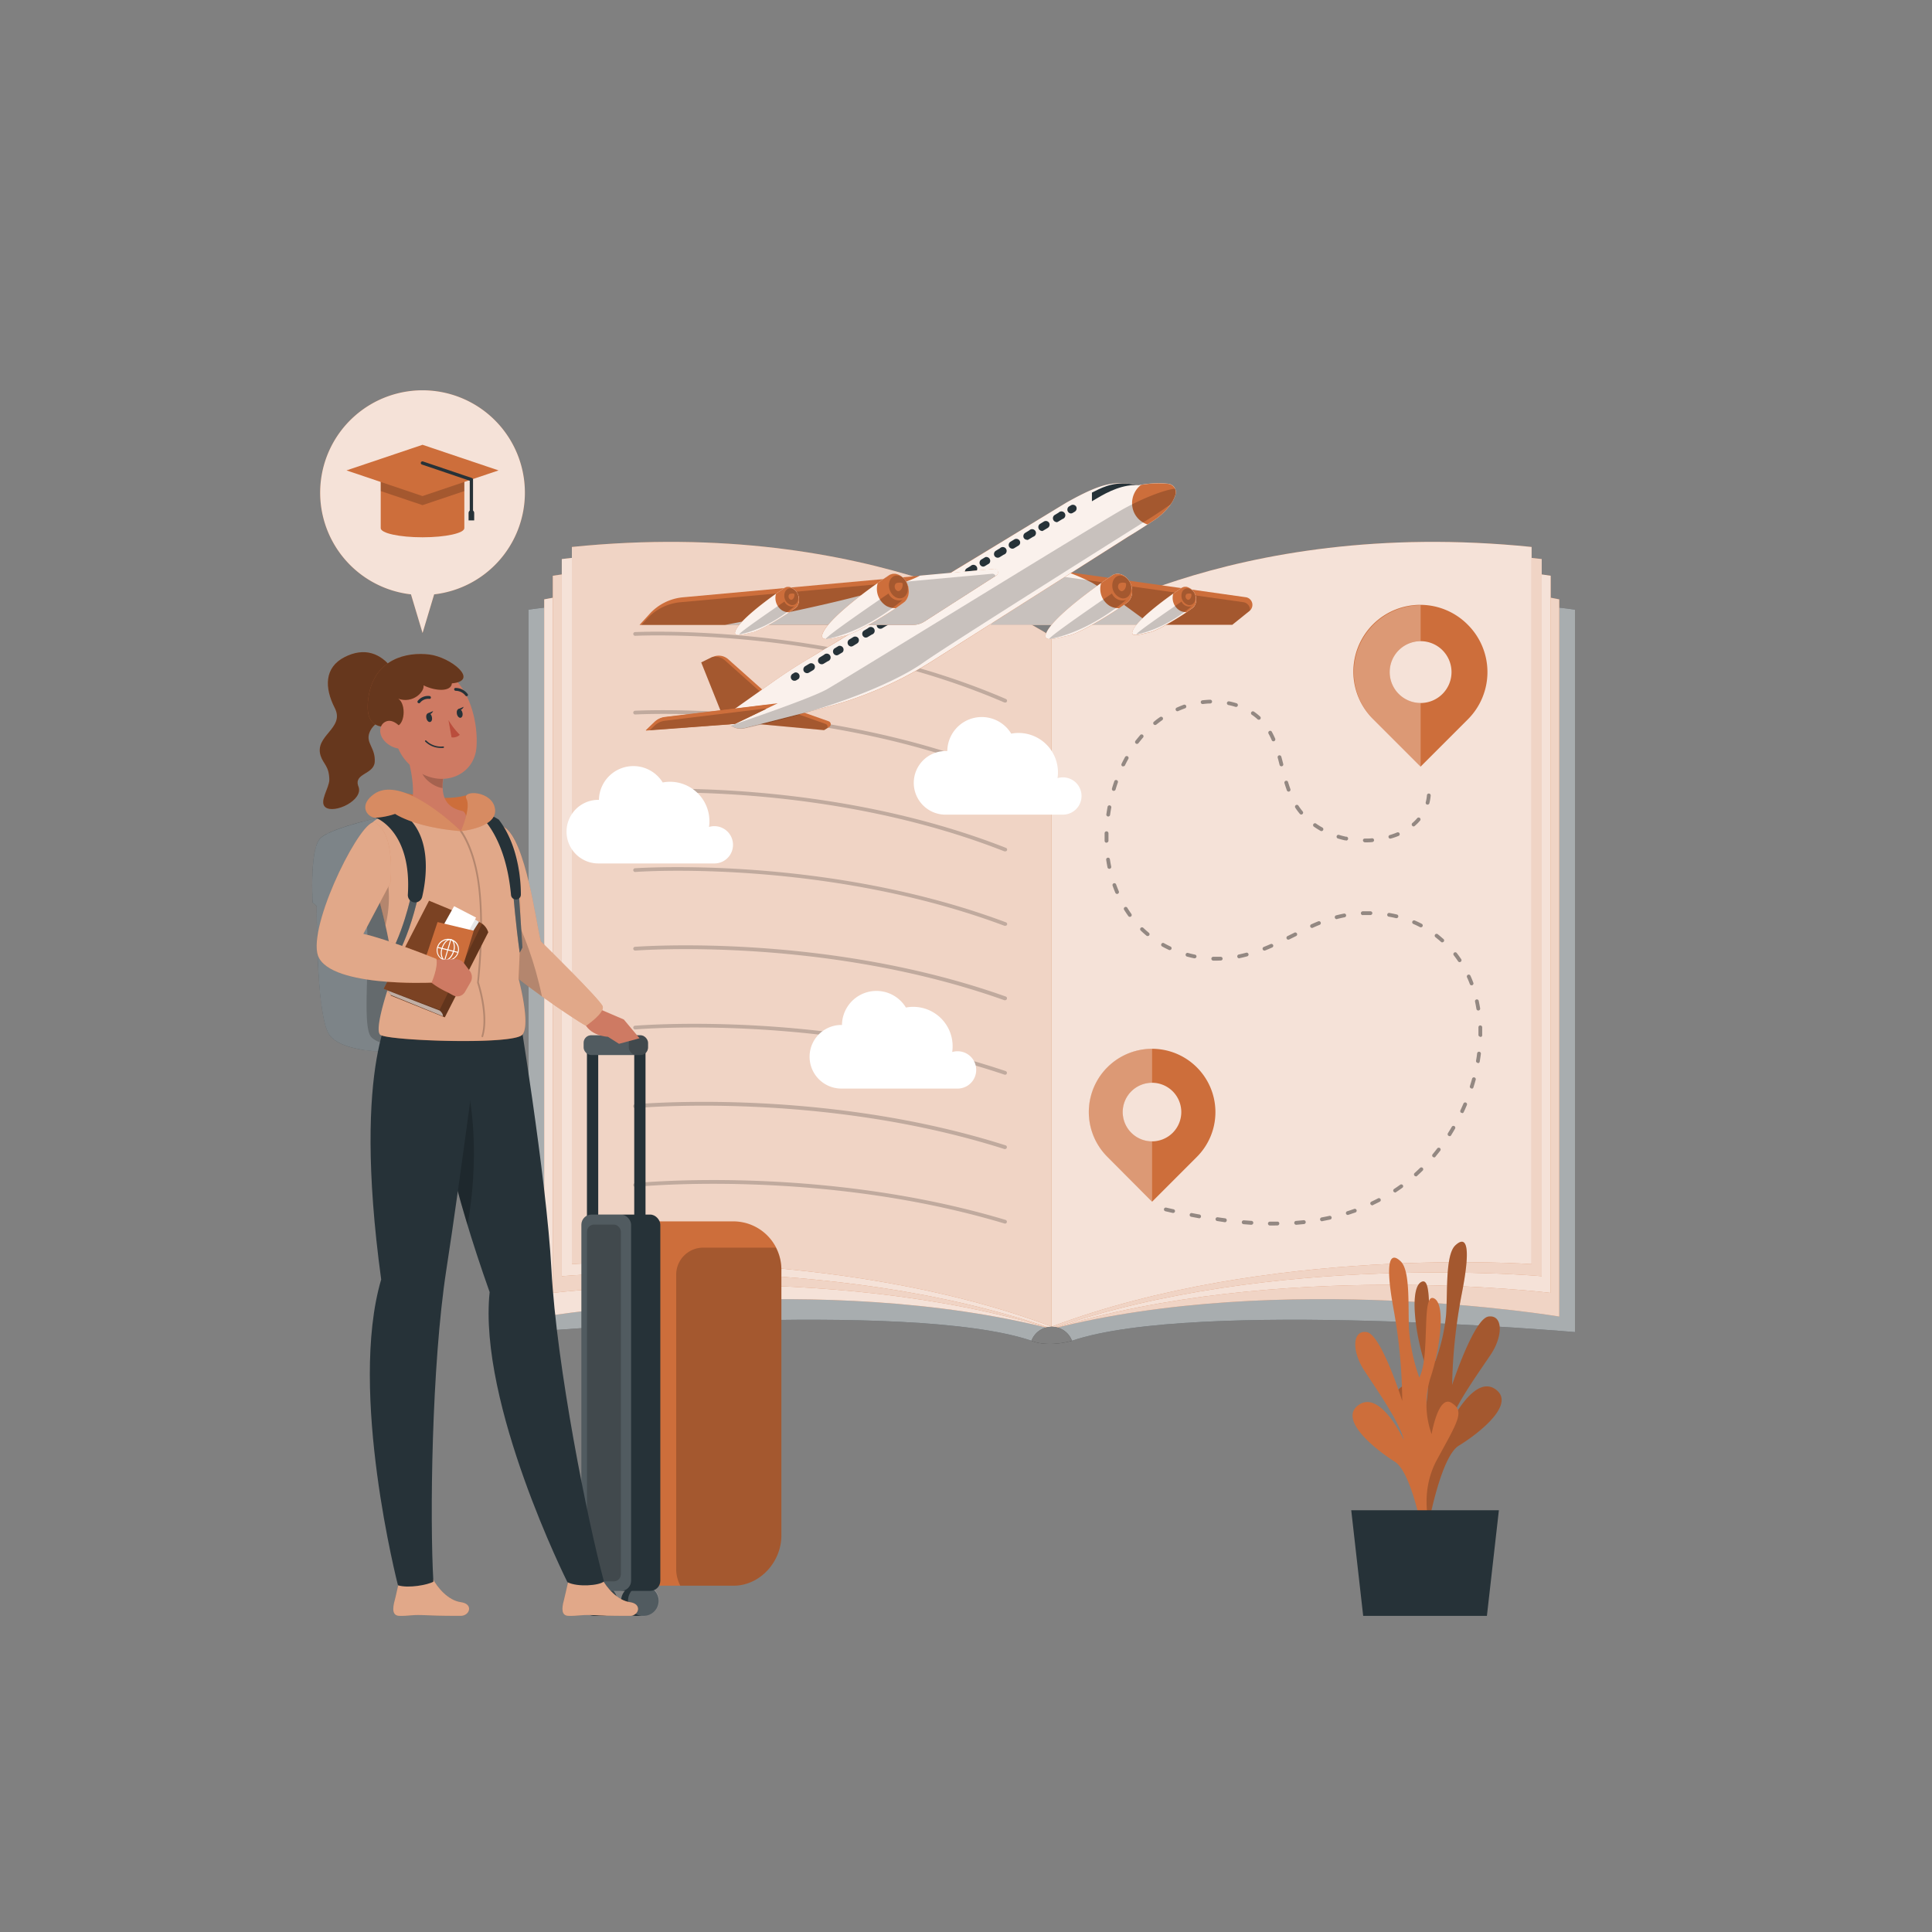 <svg xmlns="http://www.w3.org/2000/svg" viewBox="0 0 500 500"><rect x="0" y="0" width="500" height="500" fill="#808080" stroke="none"/><g id="freepik--Book--inject-329"><path d="M272.19,164.78s-88.46-13.79-135.42-7V344.74s98.32-8.5,130.17,2.23l5.25-3.64Z" style="fill:#263238"></path><path d="M272.19,164.78s-88.46-13.79-135.42-7V344.74s98.32-8.5,130.17,2.23l5.25-3.64Z" style="fill:#fff;opacity:0.6"></path><path d="M272.19,164.78s88.45-13.79,135.41-7V344.74s-98.32-8.5-130.17,2.23l-5.24-3.64Z" style="fill:#263238"></path><path d="M272.19,164.78s88.45-13.79,135.41-7V344.74s-98.32-8.5-130.17,2.23l-5.24-3.64Z" style="fill:#fff;opacity:0.6"></path><path d="M272.19,343.93V165.38s-48-26.52-131.35-10.27V340.72S212.71,328.7,272.19,343.93Z" style="fill:#CD6E3B"></path><path d="M272.19,343.93V165.38s-48-26.52-131.35-10.27V340.72S212.71,328.7,272.19,343.93Z" style="fill:#fff;opacity:0.8"></path><path d="M272.19,343.93V165.38S225,136.62,143.06,149v185.6S213.71,325.9,272.19,343.93Z" style="fill:#CD6E3B"></path><path d="M272.19,343.93V165.38S225,136.62,143.06,149v185.6S213.71,325.9,272.19,343.93Z" style="fill:#fff;opacity:0.7"></path><path d="M272.19,343.86V165.3S225.35,135,145.39,144.68v185.6S215.15,323.93,272.19,343.86Z" style="fill:#CD6E3B"></path><path d="M272.19,343.86V165.3S225.35,135,145.39,144.68v185.6S215.15,323.93,272.19,343.86Z" style="fill:#fff;opacity:0.8"></path><path d="M272.19,343.33V164.78S226.61,133.54,148,141.55v185.6S216.1,322.22,272.19,343.33Z" style="fill:#CD6E3B"></path><path d="M272.19,343.33V164.78S226.61,133.54,148,141.55v185.6S216.1,322.22,272.19,343.33Z" style="fill:#fff;opacity:0.7"></path><path d="M272.19,343.93V165.38s48-26.52,131.34-10.27V340.72S331.67,328.7,272.19,343.93Z" style="fill:#CD6E3B"></path><path d="M272.19,343.93V165.38s48-26.52,131.34-10.27V340.72S331.67,328.7,272.19,343.93Z" style="fill:#fff;opacity:0.7"></path><path d="M272.19,343.93V165.38S319.35,136.62,401.32,149v185.6S330.66,325.9,272.19,343.93Z" style="fill:#CD6E3B"></path><path d="M272.19,343.93V165.38S319.35,136.62,401.32,149v185.6S330.66,325.9,272.19,343.93Z" style="fill:#fff;opacity:0.8"></path><path d="M272.19,343.86V165.3S319,135,399,144.68v185.6S329.23,323.93,272.19,343.86Z" style="fill:#CD6E3B"></path><path d="M272.19,343.86V165.3S319,135,399,144.68v185.6S329.23,323.93,272.19,343.86Z" style="fill:#fff;opacity:0.7"></path><path d="M272.19,343.33V164.78s45.57-31.24,124.19-23.23v185.6S328.28,322.22,272.19,343.33Z" style="fill:#CD6E3B"></path><path d="M272.19,343.33V164.78s45.57-31.24,124.19-23.23v185.6S328.28,322.22,272.19,343.33Z" style="fill:#fff;opacity:0.8"></path><path d="M309.73,276.22a16.37,16.37,0,1,0-23.15,23.16L298.16,311l11.57-11.58A16.37,16.37,0,0,0,309.73,276.22Zm-6.22,16.93a7.58,7.58,0,1,1,0-10.7A7.59,7.59,0,0,1,303.51,293.15Z" style="fill:#CD6E3B"></path><path d="M292.8,282.45a7.57,7.57,0,0,0,5.36,12.92V311l-11.58-11.58a16.38,16.38,0,0,1,11.58-28v8.8A7.57,7.57,0,0,0,292.8,282.45Z" style="fill:#fff;opacity:0.3"></path><path d="M379.88,161.7a17.3,17.3,0,1,0-24.46,24.47l12.23,12.23,12.23-12.23A17.3,17.3,0,0,0,379.88,161.7Zm-6.57,17.89a8,8,0,1,1,0-11.31A8,8,0,0,1,373.31,179.59Z" style="fill:#CD6E3B"></path><path d="M362,168.28a8,8,0,0,0,5.66,13.65V198.4l-12.23-12.23a17.31,17.31,0,0,1,12.23-29.54v9.29A8,8,0,0,0,362,168.28Z" style="fill:#fff;opacity:0.3"></path><path d="M329.57,317.16h-.92a.49.49,0,0,1,0-1h1.94a.46.46,0,0,1,.49.48.49.49,0,0,1-.48.5Zm-5.78-.19h0l-1.95-.15a.48.48,0,1,1,.08-1l1.93.14a.49.49,0,0,1,0,1Zm11.66,0a.49.49,0,0,1,0-1l1.92-.18a.49.49,0,0,1,.1,1l-1.95.18ZM317,316.31H317L315,316a.49.49,0,0,1-.41-.55.5.5,0,0,1,.55-.42c.64.1,1.28.18,1.92.27a.48.48,0,0,1,.42.54A.49.49,0,0,1,317,316.31Zm25.18-.25a.48.48,0,0,1-.09-1c.63-.12,1.26-.24,1.89-.38a.49.49,0,1,1,.21.95l-1.92.39Zm-31.9-.8h-.09l-1.92-.36a.48.48,0,0,1-.38-.57.5.5,0,0,1,.57-.39c.63.13,1.26.25,1.9.36a.49.49,0,0,1-.08,1Zm38.5-.83a.49.49,0,0,1-.14-.95c.61-.19,1.22-.4,1.82-.61a.48.48,0,0,1,.62.29.49.49,0,0,1-.29.62l-1.86.63Zm-45.18-.52h-.1l-1.9-.44a.48.48,0,1,1,.22-.94l1.89.43a.48.48,0,0,1,.37.58A.49.49,0,0,1,303.62,313.91Zm51.52-2a.48.48,0,0,1-.44-.28.47.47,0,0,1,.23-.64c.58-.28,1.16-.56,1.73-.86a.48.48,0,0,1,.65.21.49.49,0,0,1-.21.66c-.58.3-1.17.59-1.76.87A.45.45,0,0,1,355.14,312Zm5.93-3.32a.48.48,0,0,1-.4-.21.49.49,0,0,1,.14-.68c.53-.35,1.06-.72,1.58-1.09a.48.48,0,0,1,.57.78c-.53.39-1.07.76-1.62,1.12A.43.43,0,0,1,361.07,308.64Zm5.37-4.17a.48.48,0,0,1-.32-.84c.47-.43.94-.87,1.4-1.32a.49.49,0,0,1,.69,0,.5.5,0,0,1,0,.69c-.47.46-.95.91-1.43,1.35A.5.5,0,0,1,366.44,304.47Zm4.71-4.91a.45.45,0,0,1-.31-.11.48.48,0,0,1-.06-.68c.41-.5.81-1,1.2-1.51a.49.49,0,0,1,.69-.08.48.48,0,0,1,.08.68c-.4.52-.81,1-1.22,1.53A.52.52,0,0,1,371.15,299.56Zm4-5.5a.48.48,0,0,1-.26-.07.5.5,0,0,1-.15-.67c.34-.55.68-1.1,1-1.65a.5.5,0,0,1,.67-.18.49.49,0,0,1,.17.67q-.49.84-1,1.68A.49.49,0,0,1,375.15,294.06Zm3.26-6a.51.51,0,0,1-.2,0,.5.5,0,0,1-.24-.65l.28-.6.51-1.16a.48.48,0,1,1,.89.38l-.51,1.18-.29.61A.47.47,0,0,1,378.41,288.09Zm2.48-6.33-.14,0a.49.49,0,0,1-.32-.61c.2-.62.38-1.23.55-1.85a.49.49,0,1,1,.94.26c-.18.63-.36,1.26-.56,1.88A.49.49,0,0,1,380.89,281.76Zm1.61-6.61h-.08a.49.49,0,0,1-.4-.56c.11-.63.21-1.26.28-1.9a.49.49,0,0,1,.55-.42.49.49,0,0,1,.42.54c-.08.65-.18,1.3-.29,1.95A.48.48,0,0,1,382.5,275.15Zm.62-6.77h0a.48.48,0,0,1-.48-.49v-.41c0-.51,0-1,0-1.51a.48.48,0,0,1,.46-.51.5.5,0,0,1,.51.47c0,.52,0,1,0,1.55v.42A.48.48,0,0,1,383.12,268.38Zm-.52-6.78a.49.49,0,0,1-.48-.4q-.17-1-.36-1.89a.48.48,0,0,1,.37-.58.49.49,0,0,1,.58.37c.14.64.26,1.28.37,1.94a.48.48,0,0,1-.4.55ZM380.85,255a.49.49,0,0,1-.46-.32c-.22-.6-.47-1.19-.73-1.76a.5.5,0,0,1,.24-.65.49.49,0,0,1,.65.25c.27.59.52,1.2.75,1.82a.49.49,0,0,1-.28.63A.51.51,0,0,1,380.85,255Zm-3.1-6a.49.49,0,0,1-.4-.22c-.36-.53-.73-1.05-1.12-1.55a.49.49,0,0,1,.09-.68.48.48,0,0,1,.68.08c.41.53.8,1.07,1.16,1.61a.48.48,0,0,1-.14.67A.44.44,0,0,1,377.75,249ZM315,248.61l-1,0a.49.49,0,1,1,0-1c.63,0,1.27,0,1.91,0a.52.52,0,0,1,.5.47.48.48,0,0,1-.47.5Zm5.75-.6a.48.48,0,0,1-.09-1q.93-.2,1.86-.45a.49.49,0,0,1,.59.35.48.48,0,0,1-.34.59c-.63.17-1.27.33-1.92.46Zm-11.58,0h-.1c-.65-.13-1.29-.29-1.92-.46a.49.49,0,0,1,.26-.94c.61.17,1.23.32,1.85.45a.47.47,0,0,1,.38.57A.48.48,0,0,1,309.21,248Zm18.07-2a.49.49,0,0,1-.45-.3.49.49,0,0,1,.27-.64c.6-.24,1.19-.49,1.78-.75a.5.5,0,0,1,.64.25.48.48,0,0,1-.25.64c-.6.27-1.2.52-1.81.77A.52.52,0,0,1,327.28,246Zm-24.52-.12a.41.41,0,0,1-.21-.05c-.6-.28-1.19-.58-1.76-.9a.49.49,0,0,1-.18-.66.48.48,0,0,1,.66-.19c.55.31,1.12.6,1.7.87a.49.49,0,0,1,.23.65A.48.48,0,0,1,302.76,245.87Zm70.56-2a.5.5,0,0,1-.33-.12c-.47-.43-1-.84-1.46-1.23a.48.48,0,0,1-.09-.68.49.49,0,0,1,.68-.09c.53.41,1,.84,1.52,1.27a.49.49,0,0,1,0,.69A.48.48,0,0,1,373.32,243.86Zm-39.85-.7a.49.49,0,0,1-.22-.93l1.74-.86a.49.49,0,1,1,.44.87l-1.74.86A.46.46,0,0,1,333.47,243.16ZM297,242.25a.51.51,0,0,1-.31-.11c-.51-.42-1-.86-1.48-1.32a.49.49,0,0,1,0-.69.48.48,0,0,1,.68,0c.46.44.94.86,1.43,1.27a.48.48,0,0,1,.07.68A.49.49,0,0,1,297,242.25Zm42.56-2.1a.5.5,0,0,1-.45-.29.49.49,0,0,1,.24-.64c.61-.28,1.21-.54,1.81-.78a.48.48,0,0,1,.63.27.49.49,0,0,1-.27.64c-.59.23-1.17.48-1.76.75A.53.53,0,0,1,339.58,240.15Zm28.16-.16a.48.48,0,0,1-.23-.05c-.56-.29-1.14-.57-1.72-.82a.48.48,0,0,1-.25-.64.48.48,0,0,1,.64-.25c.6.26,1.2.54,1.78.85a.48.48,0,0,1-.22.91ZM346,237.87a.49.49,0,0,1-.12-1c.64-.16,1.28-.31,1.92-.43a.47.47,0,0,1,.57.38.49.49,0,0,1-.38.57c-.62.12-1.25.27-1.87.42A.25.25,0,0,1,346,237.87Zm15.4-.25h-.11c-.62-.15-1.25-.28-1.88-.39a.47.47,0,0,1-.39-.56.49.49,0,0,1,.56-.4c.64.12,1.29.25,1.93.4a.49.49,0,0,1,.36.59A.48.48,0,0,1,361.38,237.62Zm-69-.34a.47.47,0,0,1-.39-.2c-.39-.54-.75-1.08-1.1-1.64a.49.49,0,0,1,.83-.52c.33.54.69,1.08,1.06,1.6a.49.49,0,0,1-.11.67A.52.52,0,0,1,292.39,237.28Zm60.3-.44a.49.49,0,0,1,0-1c.55,0,1.1,0,1.65,0h.32a.49.49,0,0,1,.49.49.5.5,0,0,1-.5.48h-.31c-.53,0-1.07,0-1.6,0Zm-63.6-5.49a.49.49,0,0,1-.45-.3c-.26-.6-.49-1.22-.71-1.84a.48.48,0,1,1,.91-.32c.22.6.45,1.2.7,1.78a.5.5,0,0,1-.26.64A.43.43,0,0,1,289.09,231.35Zm-2-6.5a.48.48,0,0,1-.48-.39c-.13-.64-.24-1.29-.34-1.94a.49.49,0,0,1,.41-.55.48.48,0,0,1,.55.41c.1.63.21,1.26.34,1.89a.49.49,0,0,1-.38.57Zm-.74-6.75a.5.5,0,0,1-.49-.48v-.74c0-.41,0-.82,0-1.23a.49.49,0,1,1,1,0c0,.4,0,.8,0,1.2,0,.24,0,.48,0,.72a.5.5,0,0,1-.48.5Zm66.9-.11a.53.53,0,0,1-.53-.49.45.45,0,0,1,.44-.48h.09c.61,0,1.22,0,1.82-.07a.48.48,0,0,1,.52.45.49.49,0,0,1-.45.52C354.52,218,353.88,218,353.25,218Zm-4.92-.51h-.1l-.19,0c-.58-.13-1.16-.29-1.73-.46a.49.49,0,1,1,.28-.93c.55.17,1.11.31,1.67.44l.17,0a.48.48,0,0,1-.1,1Zm11.55-.44a.48.48,0,0,1-.14-.95c.61-.19,1.21-.4,1.78-.64a.49.49,0,1,1,.38.9A19,19,0,0,1,360,217,.36.36,0,0,1,359.88,217ZM342,215.09a.5.5,0,0,1-.24-.06c-.58-.33-1.15-.69-1.69-1.06a.49.49,0,1,1,.56-.8,17.48,17.48,0,0,0,1.61,1,.49.49,0,0,1,.18.66A.48.48,0,0,1,342,215.09Zm23.86-1.21a.46.46,0,0,1-.37-.17.49.49,0,0,1,0-.68,11.83,11.83,0,0,0,1.32-1.33.49.49,0,0,1,.74.63,12,12,0,0,1-1.42,1.43A.49.49,0,0,1,365.85,213.88Zm-79.05-2.57h-.07a.5.5,0,0,1-.42-.55c.1-.65.2-1.3.32-1.94a.48.48,0,0,1,.57-.39.5.5,0,0,1,.39.57c-.12.63-.22,1.26-.31,1.89A.49.49,0,0,1,286.8,211.31Zm49.95-.51a.47.47,0,0,1-.37-.18,16.34,16.34,0,0,1-1.19-1.61.49.49,0,0,1,.82-.53,15.26,15.26,0,0,0,1.12,1.52.48.48,0,0,1-.07.68A.47.47,0,0,1,336.75,210.8Zm32.69-2.57a.25.25,0,0,1-.12,0,.48.48,0,0,1-.35-.59,10.93,10.93,0,0,0,.31-1.83.47.47,0,0,1,.53-.44.48.48,0,0,1,.44.52,11.76,11.76,0,0,1-.34,2A.48.48,0,0,1,369.44,208.23Zm-35.95-3.36a.48.48,0,0,1-.46-.32c-.22-.62-.43-1.24-.62-1.87a.49.49,0,0,1,.33-.61.48.48,0,0,1,.6.33c.19.61.39,1.22.6,1.82a.49.49,0,0,1-.29.62A.45.45,0,0,1,333.49,204.87Zm-45.26-.2-.13,0a.49.49,0,0,1-.33-.61c.18-.63.38-1.25.6-1.87a.48.48,0,0,1,.62-.3.48.48,0,0,1,.3.61c-.21.61-.41,1.22-.59,1.84A.49.49,0,0,1,288.23,204.67Zm43.39-6.35a.48.48,0,0,1-.47-.36c-.16-.63-.32-1.25-.49-1.87a.48.48,0,0,1,.33-.6.49.49,0,0,1,.6.34c.18.63.34,1.26.5,1.89a.48.48,0,0,1-.35.59Zm-40.94,0a.41.41,0,0,1-.21,0,.48.48,0,0,1-.22-.65c.28-.59.59-1.17.9-1.75a.5.5,0,0,1,.67-.19.49.49,0,0,1,.19.66c-.31.56-.61,1.13-.89,1.71A.49.49,0,0,1,290.68,198.32Zm3.55-5.8a.45.45,0,0,1-.29-.1.48.48,0,0,1-.1-.68c.4-.52.82-1,1.25-1.53a.49.49,0,0,1,.74.64c-.42.48-.82,1-1.21,1.48A.48.48,0,0,1,294.23,192.52Zm35.33-.67a.49.49,0,0,1-.45-.3,17.9,17.9,0,0,0-.83-1.7.49.49,0,0,1,.2-.66.48.48,0,0,1,.66.19c.3.56.6,1.16.87,1.79a.5.5,0,0,1-.26.64A.58.58,0,0,1,329.56,191.85Zm-30.62-4.22a.48.48,0,0,1-.31-.86c.51-.42,1-.82,1.58-1.19a.49.49,0,0,1,.68.12.49.49,0,0,1-.12.68c-.52.36-1,.74-1.52,1.14A.45.45,0,0,1,298.94,187.63Zm26.82-1.36a.51.51,0,0,1-.33-.13A12.79,12.79,0,0,0,324,185a.49.49,0,1,1,.56-.8,14.59,14.59,0,0,1,1.57,1.25.49.49,0,0,1,0,.69A.52.52,0,0,1,325.76,186.27Zm-21.05-2.2a.49.49,0,0,1-.2-.93q.9-.4,1.83-.75a.49.49,0,0,1,.34.92c-.6.22-1.2.46-1.77.71A.49.49,0,0,1,304.71,184.07Zm15.17-1.13-.14,0a17.7,17.7,0,0,0-1.84-.48.49.49,0,0,1-.38-.57.5.5,0,0,1,.58-.38,19.46,19.46,0,0,1,1.93.5.49.49,0,0,1-.15.95Zm-8.65-.73a.49.49,0,0,1-.48-.43.47.47,0,0,1,.42-.54c.66-.08,1.33-.13,2-.15a.48.48,0,0,1,.5.47.49.49,0,0,1-.47.5c-.62,0-1.26.07-1.89.14Z" style="opacity:0.4"></path><g style="opacity:0.2"><path d="M260.12,181.8a.48.48,0,0,1-.2,0c-45.62-19.72-95-17.28-95.52-17.25a.49.49,0,0,1-.51-.46.48.48,0,0,1,.46-.51c.5,0,50.13-2.48,96,17.33a.49.49,0,0,1-.19.93Z"></path><path d="M260.12,201.06a.63.63,0,0,1-.19,0c-45.9-18.95-95-16.18-95.52-16.15a.49.49,0,0,1-.52-.45.5.5,0,0,1,.46-.52c.49,0,49.84-2.81,96,16.22a.48.48,0,0,1-.18.93Z"></path><path d="M260.12,220.33a.39.39,0,0,1-.18,0c-46.18-18.16-95-15.06-95.53-15a.49.49,0,1,1-.07-1c.49,0,49.56-3.15,96,15.1a.49.49,0,0,1,.28.63A.5.5,0,0,1,260.12,220.33Z"></path><path d="M260.12,239.59a.47.47,0,0,1-.17,0c-46.47-17.39-95-14-95.54-13.92a.5.5,0,0,1-.52-.45.48.48,0,0,1,.45-.52c.49,0,49.27-3.49,96,14a.48.48,0,0,1,.28.63A.49.49,0,0,1,260.12,239.59Z"></path><path d="M260.12,258.86a.51.51,0,0,1-.17,0C213.2,242.21,164.9,246,164.42,246a.5.5,0,0,1-.53-.44.49.49,0,0,1,.45-.53c.48,0,49-3.81,95.94,12.87a.49.49,0,0,1,.3.62A.5.5,0,0,1,260.12,258.86Z"></path><path d="M260.12,278.12a.45.45,0,0,1-.16,0c-47-15.83-95.06-11.75-95.54-11.7a.5.5,0,0,1-.53-.44.49.49,0,0,1,.44-.53c.49,0,48.7-4.15,95.94,11.75a.49.49,0,0,1-.15.95Z"></path><path d="M260.12,297.38a.39.39,0,0,1-.15,0c-47.33-15.06-95.07-10.64-95.55-10.6a.49.49,0,1,1-.09-1c.48,0,48.41-4.48,95.93,10.64a.49.49,0,0,1-.14.95Z"></path><path d="M260.12,316.65l-.14,0c-47.62-14.28-95.08-9.54-95.55-9.49a.49.49,0,0,1-.54-.43.5.5,0,0,1,.44-.54c.47-.05,48.12-4.81,95.93,9.53a.49.49,0,0,1-.14.95Z"></path></g><path d="M189.7,218.63a4.82,4.82,0,0,0-4.82-4.82,4.59,4.59,0,0,0-1.39.21,9.13,9.13,0,0,0,.11-1.48,10.22,10.22,0,0,0-10.21-10.22,10.6,10.6,0,0,0-1.88.18A8.92,8.92,0,0,0,155,207h-.15a8.23,8.23,0,0,0,0,16.46H185A4.81,4.81,0,0,0,189.7,218.63Z" style="fill:#fff"></path><path d="M279.9,206a4.82,4.82,0,0,0-4.82-4.82,4.92,4.92,0,0,0-1.39.2,10.2,10.2,0,0,0-10.1-11.69,9.74,9.74,0,0,0-1.88.18,8.92,8.92,0,0,0-16.55,4.51H245a8.23,8.23,0,1,0,0,16.45h30.2A4.83,4.83,0,0,0,279.9,206Z" style="fill:#fff"></path><path d="M252.64,276.88a4.82,4.82,0,0,0-4.82-4.82,4.92,4.92,0,0,0-1.39.2,10.2,10.2,0,0,0-10.1-11.69,9.74,9.74,0,0,0-1.88.18,8.92,8.92,0,0,0-16.55,4.51h-.15a8.23,8.23,0,0,0,0,16.46H248A4.82,4.82,0,0,0,252.64,276.88Z" style="fill:#fff"></path><path d="M266.94,347s3.72,1.8,10.49,0a5.6,5.6,0,0,0-10.49,0Z"></path><path d="M266.94,347s3.72,1.8,10.49,0a5.6,5.6,0,0,0-10.49,0Z" style="fill:#fff;opacity:0.5"></path></g><g id="freepik--Plant--inject-329"><path d="M367.28,394s4.75-10.36-.68-20.58-7-12.62-3.54-14.72,5.05,8.18,5.05,8.18a23.05,23.05,0,0,0,.51-14.46c-2.41-7.39-3.92-19.43-.63-20.72s.63,15,3.48,20.58a47.7,47.7,0,0,0,2.79-12.13c.4-5.93-.22-15.41,2.38-17.85s4.26-.74,1.7,12.36a137.07,137.07,0,0,0-2.53,23.75s5.64-17.19,9.42-17.69,3.78,5.07.54,9.89-9.48,13.48-10.51,17.93c0,0,6.19-12.93,11.76-9s-4.85,11.78-9.49,14.6-7.86,20.52-7.86,20.52Z" style="fill:#CD6E3B"></path><path d="M367.28,394s4.75-10.36-.68-20.58-7-12.62-3.54-14.72,5.05,8.18,5.05,8.18a23.05,23.05,0,0,0,.51-14.46c-2.41-7.39-3.92-19.43-.63-20.72s.63,15,3.48,20.58a47.7,47.7,0,0,0,2.79-12.13c.4-5.93-.22-15.41,2.38-17.85s4.26-.74,1.7,12.36a137.07,137.07,0,0,0-2.53,23.75s5.64-17.19,9.42-17.69,3.78,5.07.54,9.89-9.48,13.48-10.51,17.93c0,0,6.19-12.93,11.76-9s-4.85,11.78-9.49,14.6-7.86,20.52-7.86,20.52Z" style="opacity:0.2;isolation:isolate"></path><path d="M371,398.28s-4.62-10.43.92-20.57,7.16-12.51,3.72-14.66-5.14,8.1-5.14,8.1a23.11,23.11,0,0,1-.34-14.46c2.5-7.36,4.15-19.37.88-20.71s-.81,15-3.73,20.52a47.88,47.88,0,0,1-2.64-12.17c-.33-5.94.4-15.41-2.16-17.88s-4.26-.81-1.86,12.33a137.89,137.89,0,0,1,2.25,23.79s-5.43-17.27-9.21-17.83-3.84,5-.66,9.88,9.32,13.62,10.29,18.08c0,0-6-13-11.64-9.14s4.7,11.85,9.31,14.74,7.61,20.63,7.61,20.63Z" style="fill:#CD6E3B"></path><polygon points="349.7 390.85 387.91 390.85 384.81 418.19 352.79 418.19 349.7 390.85" style="fill:#263238"></polygon></g><g id="freepik--Airplane--inject-329"><path d="M214.6,188.14l-.5.31-.83.51-18.52-1.71h0l6.55-5.23,13.17,4.65A.82.82,0,0,1,214.6,188.14Z" style="fill:#CD6E3B"></path><path d="M214.1,188.45l-.83.51-18.52-1.71,5.71-4.56,13.17,4.65A.81.81,0,0,1,214.1,188.45Z" style="opacity:0.2"></path><path d="M198.5,179.56l-10.92,7.11-.1-.24-6-15,2.89-1.42.1,0a3.72,3.72,0,0,1,4,.61Z" style="fill:#CD6E3B"></path><path d="M197.62,179.83l-10.14,6.6-6-15,2.89-1.42.1,0a3.72,3.72,0,0,1,3.13.88Z" style="opacity:0.2"></path><path d="M323.49,158l-.07.07-4.5,3.62H255.68l8-8,6.5-6.52,6.19.88,46.1,6.52A2,2,0,0,1,323.49,158Z" style="fill:#CD6E3B"></path><path d="M298,161.73H255.68l8-8,6.5-6.52,6.19.88a54.32,54.32,0,0,1,6.22,2.7C284.42,151.76,293.14,158.15,298,161.73Z" style="fill:#fff;opacity:0.9"></path><path d="M323.49,158l-.07.07-4.5,3.62h-62.6l13.2-13.23,52.29,7.39A2,2,0,0,1,323.49,158Z" style="opacity:0.2"></path><path d="M292.22,155.43A3.66,3.66,0,0,0,293,153a4.5,4.5,0,0,0-3.33-4.46,2.52,2.52,0,0,0-2.06.55c-3.43,2.22-15,10.45-16.84,14.73-1.16,2.7,2.92,1.25,5.74.68s10.74-5.27,15.07-8.48l.28-.2h0A1.85,1.85,0,0,0,292.22,155.43Z" style="fill:#CD6E3B"></path><path d="M293,153a3.77,3.77,0,0,1-.78,2.45,1.79,1.79,0,0,1-.36.37,2.43,2.43,0,0,1-.28.2q-.9.66-1.95,1.38c-4.46,3-10.73,6.62-13.12,7.1-2.82.58-6.9,2-5.74-.68,1.49-3.49,9.45-9.59,14.2-12.93,1.08-.77,2-1.39,2.64-1.8a2.57,2.57,0,0,1,2.06-.55C291.49,148.83,293,150.83,293,153Z" style="fill:#fff;opacity:0.9"></path><path d="M293,153a3.77,3.77,0,0,1-.78,2.45,1.79,1.79,0,0,1-.36.37,2.43,2.43,0,0,1-.28.2q-.9.66-1.95,1.38a4.68,4.68,0,0,1-2.43-.59,5.21,5.21,0,0,1-2.23-5.92c1.08-.77,2-1.39,2.64-1.8a2.57,2.57,0,0,1,2.06-.55C291.49,148.83,293,150.83,293,153Z" style="fill:#CD6E3B"></path><path d="M292.76,152.31c0,1.62-1.06,2.75-2.41,2.53a3.37,3.37,0,0,1-2.49-3.33c0-1.62,1.06-2.75,2.42-2.53A3.36,3.36,0,0,1,292.76,152.31Z" style="opacity:0.2"></path><path d="M289.6,151.07c.25-.34,1.79-.41,1.82,0,.09,1.2-.65,2-1.23,1.93A1.25,1.25,0,0,1,289.6,151.07Z" style="fill:#CD6E3B"></path><path d="M271.67,165.39c-1.78.36,16.1-11.79,16.1-11.79a3,3,0,0,0,3.66,1.65S282.58,163.25,271.67,165.39Z" style="opacity:0.2"></path><path d="M309,157a2.76,2.76,0,0,0,.58-1.8,3.33,3.33,0,0,0-2.45-3.29,1.86,1.86,0,0,0-1.53.4c-2.53,1.64-11.07,7.71-12.43,10.87-.85,2,2.16.92,4.24.5s7.93-3.88,11.12-6.25l.2-.15h0A1.33,1.33,0,0,0,309,157Z" style="fill:#CD6E3B"></path><path d="M309.55,155.23A2.79,2.79,0,0,1,309,157a1.79,1.79,0,0,1-.27.28l-.21.15-1.44,1c-3.28,2.23-7.92,4.88-9.68,5.23-2.08.43-5.09,1.49-4.23-.5,1.1-2.57,7-7.08,10.47-9.54.8-.56,1.48-1,1.95-1.33a1.89,1.89,0,0,1,1.53-.4A3.33,3.33,0,0,1,309.55,155.23Z" style="fill:#fff;opacity:0.9"></path><path d="M309.55,155.23A2.79,2.79,0,0,1,309,157a1.79,1.79,0,0,1-.27.28l-.21.15-1.44,1a3.57,3.57,0,0,1-1.79-.44,3.85,3.85,0,0,1-1.65-4.37c.8-.56,1.48-1,1.95-1.33a1.89,1.89,0,0,1,1.53-.4A3.33,3.33,0,0,1,309.55,155.23Z" style="fill:#CD6E3B"></path><path d="M309.37,154.73c0,1.19-.78,2-1.78,1.86a2.47,2.47,0,0,1-1.83-2.45c0-1.2.78-2,1.78-1.87A2.47,2.47,0,0,1,309.37,154.73Z" style="opacity:0.2"></path><path d="M307,153.81c.19-.25,1.32-.3,1.34,0,.07.88-.48,1.49-.91,1.42A.92.92,0,0,1,307,153.81Z" style="fill:#CD6E3B"></path><path d="M294.22,164.16c-1.29.25,11.57-8.47,11.57-8.47a2.18,2.18,0,0,0,2.63,1.18S302.06,162.62,294.22,164.16Z" style="opacity:0.2"></path><path d="M304.23,127.94a8.42,8.42,0,0,1-1.22,2.52,17,17,0,0,1-4.82,4.48l-1.09.72h0c-2,1.29-3.9,2.49-5.07,3.21l-50.51,32.06a98.1,98.1,0,0,1-28.24,12.23L210,184l-17.23,4.42a4.44,4.44,0,0,1-3.69-.68h0L186.57,186l13.61-9.63c2.63-1.86,5.33-3.62,8.07-5.29l67.74-41c10.1-5.68,12.9-5.45,18.67-4.48a25.93,25.93,0,0,1,7.65-.39,2.22,2.22,0,0,1,1.76,1.21A2.09,2.09,0,0,1,304.23,127.94Z" style="fill:#CD6E3B"></path><path d="M304.23,127.94a8.42,8.42,0,0,1-1.22,2.52,17,17,0,0,1-4.82,4.48l-1.09.72h0l-.11.07h0c-1.94,1.27-3.81,2.44-5,3.14l-15.13,9.61-35.38,22.45-.88.55a98,98,0,0,1-27.36,11.68L210,184l-17.23,4.42a4.44,4.44,0,0,1-3.69-.68L186.57,186l13.61-9.63c2.63-1.86,5.33-3.62,8.07-5.29l8-4.81,36.1-21.84L276,130.06c10.1-5.68,12.9-5.45,18.67-4.48l.65-.13a26.6,26.6,0,0,1,7-.26,2.22,2.22,0,0,1,1.76,1.21A2.09,2.09,0,0,1,304.23,127.94Z" style="fill:#fff;opacity:0.9"></path><path d="M304.23,127.94a8.42,8.42,0,0,1-1.22,2.52,17,17,0,0,1-4.82,4.48l-1.09.72h0l-.11.07h0a5.73,5.73,0,0,1-4-5.25,6,6,0,0,1,2.32-5,26.6,26.6,0,0,1,7-.26,2.22,2.22,0,0,1,1.76,1.21A2.09,2.09,0,0,1,304.23,127.94Z" style="fill:#CD6E3B"></path><path d="M205.61,176.18a.94.94,0,0,1-.82-.46,1,1,0,0,1,.32-1.33l.55-.33a1,1,0,0,1,1,1.65l-.54.33A.93.93,0,0,1,205.61,176.18Z" style="fill:#263238"></path><path d="M208.86,174.21a1,1,0,0,1-.82-.46,1,1,0,0,1,.32-1.33l1.09-.65a1,1,0,0,1,1.32.32,1,1,0,0,1-.32,1.33l-1.09.65A.9.9,0,0,1,208.86,174.21Zm3.8-2.3a1,1,0,0,1-.83-.46,1,1,0,0,1,.33-1.32l1.08-.66a1,1,0,1,1,1,1.65l-1.08.65A.93.93,0,0,1,212.66,171.91Zm3.81-2.31a1,1,0,0,1-.52-1.77l1.09-.66a1,1,0,0,1,1,1.65l-1.06.64A1,1,0,0,1,216.47,169.6Zm3.78-2.28a1,1,0,0,1-.5-1.79l1.08-.66a1,1,0,0,1,1.33.33,1,1,0,0,1-.33,1.32l-1.08.66A1,1,0,0,1,220.25,167.32Zm3.8-2.3a1,1,0,0,1-.51-1.79l1.09-.65a1,1,0,1,1,1,1.64l-1.09.66A1,1,0,0,1,224.05,165Zm3.79-2.3a.94.94,0,0,1-.82-.46,1,1,0,0,1,.32-1.33l1.08-.65a1,1,0,1,1,1,1.65l-1.08.65A.93.93,0,0,1,227.84,162.72Zm3.8-2.3a1,1,0,0,1-.5-1.78l1.08-.66a1,1,0,1,1,1,1.65l-1.08.65A.87.87,0,0,1,231.64,160.42Zm3.78-2.29a1,1,0,0,1-.5-1.79l1.09-.65a1,1,0,0,1,1,1.64l-1.09.66A1,1,0,0,1,235.42,158.13Zm3.8-2.3a.94.94,0,0,1-.82-.46,1,1,0,0,1,.32-1.33l1.09-.65a1,1,0,0,1,1,1.64l-1.09.66A.93.93,0,0,1,239.22,155.83Zm3.8-2.3a1,1,0,0,1-.83-.46,1,1,0,0,1,.33-1.33l1.08-.65a1,1,0,0,1,1.32.32,1,1,0,0,1-.32,1.33l-1.08.65A.93.93,0,0,1,243,153.53Zm3.79-2.3a1,1,0,0,1-.5-1.78l1.09-.66a1,1,0,0,1,1,1.65l-1.09.65A.93.93,0,0,1,246.81,151.23Zm3.8-2.3a1,1,0,0,1-.5-1.78l1.08-.66a1,1,0,1,1,1,1.65l-1.08.66A1,1,0,0,1,250.61,148.93Zm3.79-2.29a1,1,0,0,1-.5-1.79l1.09-.66a1,1,0,0,1,1,1.65l-1.09.66A1,1,0,0,1,254.4,146.64Zm3.8-2.3a1,1,0,0,1-.83-.47,1,1,0,0,1,.33-1.32l1.08-.65a1,1,0,1,1,1,1.64l-1.08.66A1,1,0,0,1,258.2,144.34ZM262,142a1,1,0,0,1-.82-.46,1,1,0,0,1,.32-1.33l1-.61a1,1,0,0,1,1.36.3.92.92,0,0,1-.28,1.3l-1.09.66A.9.9,0,0,1,262,142Zm3.8-2.3a1,1,0,0,1-.83-.46,1,1,0,0,1,.33-1.32l1.08-.66a1,1,0,1,1,1,1.65l-1.08.65A.93.93,0,0,1,265.79,139.74Zm3.8-2.3a1,1,0,0,1-.5-1.78l1.08-.66a1,1,0,0,1,1.32.32,1,1,0,0,1-.32,1.33l-1.09.65A.87.87,0,0,1,269.59,137.44Zm3.79-2.29a1,1,0,0,1-.5-1.79l1.09-.66a1,1,0,1,1,1,1.65l-1.08.66A1,1,0,0,1,273.38,135.15Z" style="fill:#263238"></path><path d="M277.13,132.88a1,1,0,0,1-.5-1.79l.55-.33a1,1,0,0,1,1.32.32,1,1,0,0,1-.33,1.33l-.55.33A1,1,0,0,1,277.13,132.88Z" style="fill:#263238"></path><path d="M282.59,129.73l0-2.24c2.06-1,5.05-2.82,9.63-2.27l2.46.36c-3.87-.32-7.76,1.54-11.09,3.56Z" style="fill:#263238"></path><path d="M304.23,127.94a8.42,8.42,0,0,1-1.22,2.52c-1.41,1-3.19,2.25-5.25,3.55-6.44,4.07-52.65,33.08-58.76,37.44-4.44,3.17-13.95,8-29,12.55-5.12,1.55-10.88,3.08-17.3,4.51a4.45,4.45,0,0,1-3.54-.72l-.08,0s20.29-6.82,24.86-9.37,70.27-43.12,76.95-46.79c5.28-2.89,10.3-4.76,13.17-5.18A2.09,2.09,0,0,1,304.23,127.94Z" style="opacity:0.2"></path><path d="M257.92,148.86l-.29.2-3.44,2.2-14.95,9.59a5.57,5.57,0,0,1-3,.88H165.51l2.63-2.88a13.34,13.34,0,0,1,8.62-4.27L238.09,149l19.27-1.76A.9.9,0,0,1,257.92,148.86Z" style="fill:#CD6E3B"></path><path d="M257.92,148.86l-.29.2-3.44,2.2-14.95,9.59a5.57,5.57,0,0,1-3,.88H187.63c16.6-3.14,42.44-8.5,50.46-12.76l19.27-1.76A.9.9,0,0,1,257.92,148.86Z" style="fill:#fff;opacity:0.9"></path><path d="M257.63,149.06l-18.39,11.79a5.57,5.57,0,0,1-3,.88H166l1.46-1.59a13.31,13.31,0,0,1,8.62-4.28l80.6-7.36A.86.86,0,0,1,257.63,149.06Z" style="opacity:0.2"></path><path d="M234.41,155.43a3.82,3.82,0,0,0,.78-2.45,4.52,4.52,0,0,0-3.33-4.45,2.55,2.55,0,0,0-2.07.55c-3.42,2.22-15,10.44-16.84,14.73-1.15,2.7,2.92,1.25,5.74.68s10.75-5.27,15.07-8.48a1.86,1.86,0,0,0,.28-.21h0A1.8,1.8,0,0,0,234.41,155.43Z" style="fill:#CD6E3B"></path><path d="M235.19,153a3.79,3.79,0,0,1-.78,2.44,1.45,1.45,0,0,1-.37.37,1.86,1.86,0,0,1-.28.21c-.59.44-1.24.9-1.94,1.38-4.46,3-10.74,6.62-13.13,7.1-2.81.57-6.89,2-5.73-.68,1.49-3.49,9.45-9.6,14.2-12.94,1.08-.76,2-1.38,2.63-1.79a2.51,2.51,0,0,1,2.07-.55C233.67,148.83,235.16,150.82,235.19,153Z" style="fill:#fff;opacity:0.9"></path><path d="M235.19,153a3.79,3.79,0,0,1-.78,2.44,1.45,1.45,0,0,1-.37.37,1.86,1.86,0,0,1-.28.21c-.59.44-1.24.9-1.94,1.38a5,5,0,0,1-2.44-.59,5.22,5.22,0,0,1-2.22-5.93c1.08-.76,2-1.38,2.63-1.79a2.51,2.51,0,0,1,2.07-.55C233.67,148.83,235.16,150.82,235.19,153Z" style="fill:#CD6E3B"></path><ellipse cx="232.5" cy="151.91" rx="2.38" ry="3.02" transform="translate(-37.08 85.13) rotate(-19.25)" style="opacity:0.2"></ellipse><path d="M231.79,151.06c.25-.33,1.79-.4,1.82,0,.08,1.21-.65,2-1.24,1.93A1.25,1.25,0,0,1,231.79,151.06Z" style="fill:#CD6E3B"></path><path d="M213.86,165.39c-1.79.35,16.09-11.79,16.09-11.79a3,3,0,0,0,3.66,1.64S224.77,163.24,213.86,165.39Z" style="opacity:0.2"></path><path d="M206.19,157a2.76,2.76,0,0,0,.58-1.8,3.33,3.33,0,0,0-2.45-3.29,1.86,1.86,0,0,0-1.53.4c-2.53,1.64-11.07,7.71-12.42,10.87-.86,2,2.15.92,4.23.5s7.93-3.88,11.12-6.25l.2-.15h0A1.33,1.33,0,0,0,206.19,157Z" style="fill:#CD6E3B"></path><path d="M206.77,155.23a2.79,2.79,0,0,1-.57,1.8,1.79,1.79,0,0,1-.27.28l-.21.15-1.44,1c-3.28,2.23-7.92,4.88-9.68,5.23-2.08.43-5.09,1.49-4.23-.5,1.1-2.57,7-7.08,10.47-9.54.8-.56,1.48-1,1.95-1.33a1.89,1.89,0,0,1,1.53-.4A3.33,3.33,0,0,1,206.77,155.23Z" style="fill:#fff;opacity:0.9"></path><path d="M206.77,155.23a2.79,2.79,0,0,1-.57,1.8,1.79,1.79,0,0,1-.27.28l-.21.15-1.44,1a3.57,3.57,0,0,1-1.79-.44,3.85,3.85,0,0,1-1.65-4.37c.8-.56,1.48-1,1.95-1.33a1.89,1.89,0,0,1,1.53-.4A3.33,3.33,0,0,1,206.77,155.23Z" style="fill:#CD6E3B"></path><path d="M206.59,154.73c0,1.19-.78,2-1.78,1.86a2.47,2.47,0,0,1-1.83-2.45c0-1.2.78-2,1.78-1.87A2.47,2.47,0,0,1,206.59,154.73Z" style="opacity:0.2"></path><path d="M204.26,153.81c.19-.25,1.32-.3,1.34,0,.07.88-.48,1.49-.91,1.42A.92.92,0,0,1,204.26,153.81Z" style="fill:#CD6E3B"></path><path d="M191.44,164.16c-1.29.25,11.57-8.47,11.57-8.47a2.18,2.18,0,0,0,2.63,1.18S199.28,162.62,191.44,164.16Z" style="opacity:0.2"></path><path d="M167.12,189l23.1-1.67L201.28,182l-29.2,3.55a4.78,4.78,0,0,0-2.71,1.29Z" style="fill:#CD6E3B"></path><path d="M198.2,183.48a.28.28,0,0,1-.11.08l-7.88,3.8L168.14,189l-1,.08,2.26-2.18a4.73,4.73,0,0,1,2.7-1.29l25.68-3.12A.58.58,0,0,1,198.2,183.48Z" style="fill:#CD6E3B"></path><path d="M198.2,183.48a.28.28,0,0,1-.11.08l-7.88,3.8L168.14,189l1.24-1.18a4.66,4.66,0,0,1,2.7-1.29l25.68-3.13A.58.58,0,0,1,198.2,183.48Z" style="opacity:0.2"></path></g><g id="freepik--Character--inject-329"><path d="M167.06,327.86H151.9V269.75h15.16Zm-12.24-2.92h9.32V272.67h-9.32Z" style="fill:#263238"></path><path d="M155.88,410.41h-1.95a3.89,3.89,0,1,0,0,7.78h1.95a3.89,3.89,0,1,0,0-7.78Z" style="fill:#263238"></path><path d="M159.84,414.23a4,4,0,1,1-4-4A4,4,0,0,1,159.84,414.23Z" style="fill:#fff;opacity:0.1;isolation:isolate"></path><path d="M166.57,410.41h-1.94a3.89,3.89,0,1,0,0,7.78h1.94a3.89,3.89,0,1,0,0-7.78Z" style="fill:#263238"></path><path d="M170.54,414.23a4,4,0,1,1-4-4A4,4,0,0,1,170.54,414.23Z" style="fill:#fff;opacity:0.2;isolation:isolate"></path><path d="M202.22,328.59v68.79c0,6.85-5.55,13-12.4,13H155.55V316.09h34.27a12.45,12.45,0,0,1,12.4,12.5Z" style="fill:#CD6E3B"></path><rect x="150.47" y="314.33" width="20.42" height="97.39" rx="2.62" style="fill:#263238"></rect><rect x="150.47" y="314.33" width="12.86" height="97.39" rx="2.62" style="fill:#fff;opacity:0.2;isolation:isolate"></rect><path d="M202.22,328.59v68.79c0,6.85-5.55,13-12.4,13H176.06a9.72,9.72,0,0,1-1.06-3.9V329.7a7,7,0,0,1,7.14-6.81h18.65A12.57,12.57,0,0,1,202.22,328.59Z" style="opacity:0.2;isolation:isolate"></path><rect x="151.92" y="316.92" width="8.76" height="92.33" rx="1.82" style="opacity:0.2;isolation:isolate"></rect><rect x="151.05" y="267.93" width="16.65" height="5.11" rx="1.94" style="fill:#263238"></rect><rect x="151.05" y="267.93" width="16.65" height="5.11" rx="1.94" style="fill:#fff;opacity:0.2;isolation:isolate"></rect><rect x="162.73" y="267.93" width="4.98" height="5.11" rx="1.94" style="opacity:0.2;isolation:isolate"></rect><path d="M122.12,212.79c-9.68-1.27-19.06-3.06-19.06-3.06l-.81.94S85.37,214,82.75,217.1s-1.85,16.48-1.85,16.48l1.09.94s-.32,28.45,3.33,33.41,19.88,5.58,32.25,2.19S131.81,214.05,122.12,212.79Z" style="fill:#263238"></path><path d="M117.57,270.11a54.91,54.91,0,0,1-6.3,1.33c-11,1.75-22.89.64-25.95-3.52C81.67,263,82,234.52,82,234.52l-1.09-.94s-.78-13.4,1.85-16.47c2.18-2.56,14.19-5.31,18.19-6.17l1.3-.27.82-.93s9.38,1.79,19.06,3S129.94,266.73,117.57,270.11Z" style="fill:#fff;opacity:0.4"></path><path d="M117.57,270.11a54.91,54.91,0,0,1-6.3,1.33c-7.55-.14-14.32-1.16-15.51-3.52-2.1-4.2.4-21.32-1.22-33.4s1.1-21.26,6.42-23.47l0-.11,1.3-.27.82-.93s9.38,1.79,19.06,3S129.94,266.73,117.57,270.11Z" style="opacity:0.2"></path><path d="M154.45,260.85l7,3,4.06,4.85-5.31,1.44-2.87-1.82s-5-.16-6.28-4.12Z" style="fill:#ce7a63"></path><path d="M151.68,265.48c-1.22-.61-6.44-4-11.42-7.61-4.45-3.19-8.71-6.51-9.84-8.14-1.41-2-3-8-4.21-14.3-1.52-7.83-2.46-16.07-1.76-17.46,1.26-2.5,6-3.92,6-3.92,5.67,3.35,8.37,25.4,9.52,29.57,0,0,15.41,15.09,16,16.82S151.68,265.48,151.68,265.48Z" style="fill:#CD6E3B"></path><path d="M151.68,265.48c-1.22-.61-6.44-4-11.42-7.61-4.45-3.19-8.71-6.51-9.84-8.14-1.41-2-3-8-4.21-14.3-1.52-7.83-2.46-16.07-1.76-17.46,1.26-2.5,6-3.92,6-3.92,5.67,3.35,8.37,25.4,9.52,29.57,0,0,15.41,15.09,16,16.82S151.68,265.48,151.68,265.48Z" style="fill:#fff;opacity:0.4"></path><path d="M163,418.18c-5.92,0-6.71-.09-10-.2-2.85-.1-3.53.26-5.82.2-1.91,0-1.84-1.87-1.25-4,.29-1.06.75-3.3,1.16-5l8.67-.63c1.22,2.33,4,5.65,7.31,6.1C166.23,415.1,165.37,418.18,163,418.18Z" style="fill:#CD6E3B"></path><path d="M119.22,418.18c-5.92,0-6.7-.09-10-.2-2.84-.1-3.53.26-5.81.2-1.92,0-1.85-1.87-1.26-4,.3-1.06.75-3.3,1.16-5l8.67-.63c1.22,2.33,4,5.65,7.31,6.1S121.58,418.18,119.22,418.18Z" style="fill:#CD6E3B"></path><path d="M163,418.18c-5.92,0-6.71-.09-10-.2-2.85-.1-3.53.26-5.82.2-1.91,0-1.84-1.87-1.25-4,.29-1.06.75-3.3,1.16-5l8.67-.63c1.22,2.33,4,5.65,7.31,6.1C166.23,415.1,165.37,418.18,163,418.18Z" style="fill:#fff;opacity:0.4"></path><path d="M119.22,418.18c-5.92,0-6.7-.09-10-.2-2.84-.1-3.53.26-5.81.2-1.92,0-1.85-1.87-1.26-4,.3-1.06.75-3.3,1.16-5l8.67-.63c1.22,2.33,4,5.65,7.31,6.1S121.58,418.18,119.22,418.18Z" style="fill:#fff;opacity:0.4"></path><path d="M140.26,257.87c-4.45-3.19-8.71-6.51-9.84-8.14-1.41-2-3-8-4.21-14.3,1.64-3.31,2.88-5.52,2.88-5.52S136.45,239.66,140.26,257.87Z" style="opacity:0.2"></path><path d="M101.55,173.07c-3-4-7.21-5.66-12.4-3s-5.22,7.86-2.51,13.16-5.37,7.1-3.65,12.39c.69,2.1,2.2,2.65,2.24,6.18,0,2.11-2.76,5.74-1,7.12,2.33,1.77,9.91-1.85,8.54-5.35s4-3.05,4.21-6.41c.22-3.63-2.37-4.84-1.38-7.52,1.16-3.13,4.44-3,5.9-7.48C102.81,178.38,102.53,174.34,101.55,173.07Z" style="fill:#CD6E3B"></path><path d="M101.55,173.07c-3-4-7.21-5.66-12.4-3s-5.22,7.86-2.51,13.16-5.37,7.1-3.65,12.39c.69,2.1,2.2,2.65,2.24,6.18,0,2.11-2.76,5.74-1,7.12,2.33,1.77,9.91-1.85,8.54-5.35s4-3.05,4.21-6.41c.22-3.63-2.37-4.84-1.38-7.52,1.16-3.13,4.44-3,5.9-7.48C102.81,178.38,102.53,174.34,101.55,173.07Z" style="opacity:0.5"></path><path d="M133.79,258.56s7.66,46.16,8.92,70c1.33,25,9.35,65.07,13.59,80.72-1.2,1.07-6.8,1.52-9.45.19,0,0-23.14-46.19-20.13-75.07-19.34-54.47-14.66-74.85-14.66-74.85Z" style="fill:#263238"></path><path d="M121,317c-2.75-9.08-4.73-16.93-6.13-23.67,1.39-5.27,3.36-9.78,6-12.5C120.91,280.87,124.77,295.56,121,317Z" style="opacity:0.2"></path><path d="M125.5,256.14s-6.32,49-10,72.55c-3.81,24.75-4.29,64.47-3.34,80.65-1.39.81-6.44,1.78-9.17.93,0,0-12.91-50.06-4.34-79.14-7.81-57.27,3.49-71.3,3.49-71.3Z" style="fill:#263238"></path><path d="M134.21,253.23c.35-7.16.5-12.2.52-17.29a95.18,95.18,0,0,0-.5-13c-.36-5.62-4.77-12-10.43-12.56-1.57-.17-3.21-.31-4.79-.4a101.73,101.73,0,0,0-14.5.5c-1.38.11-2.72.26-4,.44a7.45,7.45,0,0,0-6,9.89c4.59,14.3,6.61,23.6,7.28,31-.82,2.27-5.11,14.58-3.36,16,1.94,1.54,34.23,2.7,36.73,0C137.08,265.7,135.16,257,134.21,253.23Z" style="fill:#CD6E3B"></path><path d="M135.14,267.8c-2.51,2.68-34.79,1.53-36.73,0-1.76-1.4,2.54-13.7,3.36-16a92.52,92.52,0,0,0-2-12.28c-.76-3.37-1.74-7.15-3-11.43q-1-3.42-2.25-7.32a7.47,7.47,0,0,1,6-9.9c1.27-.16,2.6-.32,4-.43A103.18,103.18,0,0,1,119,210c1.57.09,3.22.23,4.78.4,5.67.59,10.08,6.94,10.44,12.56a97,97,0,0,1,.5,13c0,5.09-.17,10.13-.52,17.29C135.16,257,137.08,265.71,135.14,267.8Z" style="fill:#fff;opacity:0.4"></path><path d="M106.48,231.34s-2.21,11.2-7.12,18.39l1,1.73s5-6.24,8-20.12Z" style="fill:#263238"></path><path d="M106.48,231.34s-2.21,11.2-7.12,18.39l1,1.73s5-6.24,8-20.12Z" style="fill:#fff;opacity:0.2"></path><path d="M97.25,211.63s9.36,3.38,8.3,19.91a1.89,1.89,0,0,0,1.88,2h0a1.88,1.88,0,0,0,1.83-1.44c1-4.3,3.14-17.09-6.2-22.39C103.06,209.73,98.12,210.37,97.25,211.63Z" style="fill:#263238"></path><path d="M132.83,231.34s.65,8,1.67,15.21l.7-1.33s-.43-6.79-.9-13.88Z" style="fill:#263238"></path><path d="M132.83,231.34s.65,8,1.67,15.21l.7-1.33s-.43-6.79-.9-13.88Z" style="fill:#fff;opacity:0.2"></path><path d="M123.39,210.32s7.36,4.93,8.86,21.3a1.28,1.28,0,0,0,1.27,1.17h0a1.27,1.27,0,0,0,1.28-1.27c0-3.37-.53-12.67-5.72-19.41C129.08,212.11,125,209.49,123.39,210.32Z" style="fill:#263238"></path><g style="opacity:0.2"><path d="M124.86,268.42h-.07a.25.25,0,0,1-.17-.3c1.62-5.39-1.11-13.7-1.14-13.78a.34.34,0,0,1,0-.1c0-.16,1.8-15.46,0-26.66-1.35-8.42-4.35-12.28-4.38-12.32a.25.25,0,0,1,0-.34.23.23,0,0,1,.34,0c.13.16,3.11,4,4.48,12.54,1.76,10.93.13,25.73,0,26.74.25.78,2.74,8.65,1.13,14A.25.25,0,0,1,124.86,268.42Z"></path></g><path d="M103.88,205s10,2.7,16.64.87,4.13,9-2,8.85S100.23,208,103.88,205Z" style="fill:#CD6E3B"></path><path d="M105,194.1c1.42,4.62,3.26,13.11.33,16.33,0,0,4.4-.81,14,4.67,2.59-4,.52-5.16.52-5.16-5.33-1.07-5.62-4.92-5.11-8.57Z" style="fill:#ce7a63"></path><path d="M108.93,197.07l5.76,4.3a15,15,0,0,0-.17,2.58c-2-.22-5-2.3-5.42-4.37A7.07,7.07,0,0,1,108.93,197.07Z" style="opacity:0.2"></path><path d="M100.66,184.87c1.68,7.48,2.23,10.68,6.65,14.14,6.65,5.22,15.44,2,16-5.67.53-6.94-2.29-18-10.14-20.24A9.83,9.83,0,0,0,100.66,184.87Z" style="fill:#ce7a63"></path><path d="M111.13,169.39c5.57.69,13.08,6.82,5.82,7.46-.21,2.29-4.4,2-7.34.51.29,1.71-2.8,4.8-6.53,3.47,2.1,1.38,1.8,7.12-.89,7.24s-8.41,1.15-6.74-8.18S105.18,168.66,111.13,169.39Z" style="fill:#CD6E3B"></path><path d="M111.13,169.39c5.57.69,13.08,6.82,5.82,7.46-.21,2.29-4.4,2-7.34.51.29,1.71-2.8,4.8-6.53,3.47,2.1,1.38,1.8,7.12-.89,7.24s-8.41,1.15-6.74-8.18S105.18,168.66,111.13,169.39Z" style="opacity:0.5"></path><path d="M110.33,185.79c.11.64.53,1.12.94,1.07s.64-.59.53-1.22-.53-1.12-.94-1.07S110.21,185.16,110.33,185.79Z" style="fill:#263238"></path><path d="M118.23,184.69c.11.64.53,1.12.94,1.07s.65-.59.53-1.23-.53-1.11-.94-1.06S118.12,184.06,118.23,184.69Z" style="fill:#263238"></path><path d="M118.59,183.52l1.41-.6S119.45,184.19,118.59,183.52Z" style="fill:#263238"></path><path d="M116.06,186.35a18.74,18.74,0,0,0,2.94,3.81,2.55,2.55,0,0,1-2.14.66Z" style="fill:#ba4d3c"></path><path d="M113.69,193.55a5.41,5.41,0,0,0,1.06,0,.17.17,0,0,0,.15-.2.2.2,0,0,0-.21-.17,5.36,5.36,0,0,1-4.38-1.53.19.19,0,0,0-.26,0,.2.2,0,0,0,0,.27A5.67,5.67,0,0,0,113.69,193.55Z" style="fill:#263238"></path><path d="M99.17,191.34a6.17,6.17,0,0,0,4,2.39c2.07.24,2.67-1.85,1.72-3.77-.85-1.73-3-3.94-4.85-3.29S97.92,189.69,99.17,191.34Z" style="fill:#ce7a63"></path><path d="M108.45,182a.38.38,0,0,0,.26-.13,2.7,2.7,0,0,1,2.4-1,.36.36,0,0,0,.41-.31.41.41,0,0,0-.34-.43,3.41,3.41,0,0,0-3.06,1.25.38.38,0,0,0,.06.53A.47.47,0,0,0,108.45,182Z" style="fill:#263238"></path><path d="M120.73,180.17a.34.34,0,0,0,.26-.08.36.36,0,0,0,0-.52,3.89,3.89,0,0,0-3.13-1.53.34.34,0,0,0-.32.4.41.41,0,0,0,.43.34,3.17,3.17,0,0,1,2.47,1.24A.39.39,0,0,0,120.73,180.17Z" style="fill:#263238"></path><path d="M110.69,184.62l1.41-.6S111.55,185.29,110.69,184.62Z" style="fill:#263238"></path><path d="M119.28,215.1s-14.92-14.82-22.42-9.63c-4.27,3-1.73,6.16.39,6.16a19.34,19.34,0,0,0,5-1S107.27,214.14,119.28,215.1Z" style="fill:#CD6E3B"></path><path d="M119.28,215.1s2.68-6,1.43-8.38,6.83-2.11,7.41,2.7S119.28,215.1,119.28,215.1Z" style="fill:#CD6E3B"></path><path d="M119.28,215.1s-14.92-14.82-22.42-9.63c-4.27,3-1.73,6.16.39,6.16a19.34,19.34,0,0,0,5-1S107.27,214.14,119.28,215.1Z" style="fill:#fff;opacity:0.2"></path><path d="M119.28,215.1s2.68-6,1.43-8.38,6.83-2.11,7.41,2.7S119.28,215.1,119.28,215.1Z" style="fill:#fff;opacity:0.2"></path><path d="M126.35,241.28l-11.24,22-14-5.65.08-.15-1.12-1.29-.78-.3,11.75-22.78s12.21,5,13.53,5.8A4.31,4.31,0,0,1,126.35,241.28Z" style="fill:#CD6E3B"></path><path d="M126.35,241.28l-11.24,22-14-5.65.08-.15-1.12-1.29-.78-.3,11.75-22.78s12.21,5,13.53,5.8a1.33,1.33,0,0,1,.19.14A4.32,4.32,0,0,1,126.35,241.28Z" style="opacity:0.4"></path><path d="M126.35,241.28l-11.24,22-14-5.65.08-.15-1.12-1.29,13.71,5.14,11-22.28A4.32,4.32,0,0,1,126.35,241.28Z" style="opacity:0.2"></path><path d="M114.61,263l-13.37-5.45-1.12-1.29,13.67,5.27C114.8,262.38,114.61,263,114.61,263Z" style="fill:#fff;opacity:0.6"></path><polygon points="107.69 251.88 118.49 235.27 123.97 238.58 113.42 255.07 107.69 251.88" style="fill:#fff"></polygon><polygon points="107.69 251.88 118.49 235.27 123.97 238.58 113.42 255.07 107.69 251.88" style="opacity:0.1"></polygon><polygon points="107.83 251.8 117.52 234.52 123.21 237.47 113.76 254.61 107.83 251.8" style="fill:#fff"></polygon><polygon points="109.06 251.16 113.24 238.63 122.6 240.87 118.76 253.45 109.06 251.16" style="fill:#CD6E3B"></polygon><path d="M115.76,248.65a2.76,2.76,0,0,1-2.4-1.36,2.75,2.75,0,0,1-.24-2.16,3,3,0,0,1,3.58-2.08,2.7,2.7,0,0,1,1.72,1.28,2.75,2.75,0,0,1,.24,2.16h0A3,3,0,0,1,115.76,248.65Zm.25-5.44a2.8,2.8,0,0,0-2.66,2,2.53,2.53,0,0,0,.22,2,2.45,2.45,0,0,0,1.57,1.16,2.77,2.77,0,0,0,3.28-1.9h0a2.46,2.46,0,0,0-1.78-3.15A2.7,2.7,0,0,0,116,243.21Z" style="fill:#fff"></path><polygon points="115.22 248.49 114.99 248.42 116.55 243.13 116.79 243.2 115.22 248.49" style="fill:#fff"></polygon><path d="M115.33,248.61a1,1,0,0,1-.25,0,1.12,1.12,0,0,1-.71-.58,3.46,3.46,0,0,1-.1-2.59c.46-1.55,1.52-2.59,2.43-2.37a1.12,1.12,0,0,1,.71.58,3.51,3.51,0,0,1,.1,2.59C117.09,247.62,116.17,248.61,115.33,248.61Zm1.12-5.34c-.72,0-1.56.93-1.93,2.21a3.23,3.23,0,0,0,.07,2.4.92.92,0,0,0,.55.45c.74.18,1.72-.82,2.12-2.19h0a3.28,3.28,0,0,0-.07-2.4.92.92,0,0,0-.55-.45Z" style="fill:#fff"></path><rect x="115.76" y="243.08" width="0.26" height="5.46" transform="translate(-150.45 299.83) rotate(-76.22)" style="fill:#fff"></rect><path d="M121.57,251.26l-1.42-1.9a2.79,2.79,0,0,0-2.29-1.12l-4.19.1a5.14,5.14,0,0,0-4.16,2.27l-.59.86c2.16,3.33,6.93,5.34,6.93,5.34l1.3.72a2.3,2.3,0,0,0,3.18-.82l1.47-2.55A2.65,2.65,0,0,0,121.57,251.26Z" style="fill:#ce7a63"></path><path d="M99.75,239.54c-.76-3.37-1.74-7.15-3-11.43,1-.78,2.28-.82,3.66.35A30.11,30.11,0,0,1,99.75,239.54Z" style="opacity:0.2"></path><path d="M97.1,212.88c-3.14-1.79-16.69,24.7-15,33.72s29.59,7.7,29.59,7.7,1.72-3.78,1.26-6.14c0,0-13-5.21-18.92-6.47l7-13.19S102.45,215.91,97.1,212.88Z" style="fill:#CD6E3B"></path><path d="M97.1,212.88c-3.14-1.79-16.69,24.7-15,33.72s29.59,7.7,29.59,7.7,1.72-3.78,1.26-6.14c0,0-13-5.21-18.92-6.47l7-13.19S102.45,215.91,97.1,212.88Z" style="fill:#fff;opacity:0.4"></path></g><g id="freepik--speech-bubble--inject-329"><path d="M135.84,127.51a26.49,26.49,0,1,0-29.48,26.31l3,10,3-10A26.48,26.48,0,0,0,135.84,127.51Z" style="fill:#CD6E3B"></path><path d="M135.84,127.51a26.49,26.49,0,1,0-29.48,26.31l3,10,3-10A26.48,26.48,0,0,0,135.84,127.51Z" style="fill:#fff;opacity:0.8"></path><path d="M120.17,121.75v14.93c0,1.31-4.85,2.37-10.82,2.37S98.53,138,98.53,136.68V121.75Z" style="fill:#CD6E3B"></path><polygon points="120.17 121.75 120.17 127.09 109.35 130.73 98.53 127.09 98.53 121.75 120.17 121.75" style="opacity:0.2"></polygon><polygon points="109.35 115.11 89.67 121.74 109.35 128.38 129.02 121.74 109.35 115.11" style="fill:#CD6E3B"></polygon><path d="M122,133.33a.43.43,0,0,1-.43-.43v-8.49l-12.38-4.19a.42.42,0,0,1-.27-.53.44.44,0,0,1,.54-.27l12.67,4.29a.41.41,0,0,1,.29.39v8.8A.42.42,0,0,1,122,133.33Z" style="fill:#263238"></path><path d="M122,132a.77.77,0,0,0-.73.8v1.88h1.45v-1.88A.76.76,0,0,0,122,132Z" style="fill:#263238"></path></g></svg>